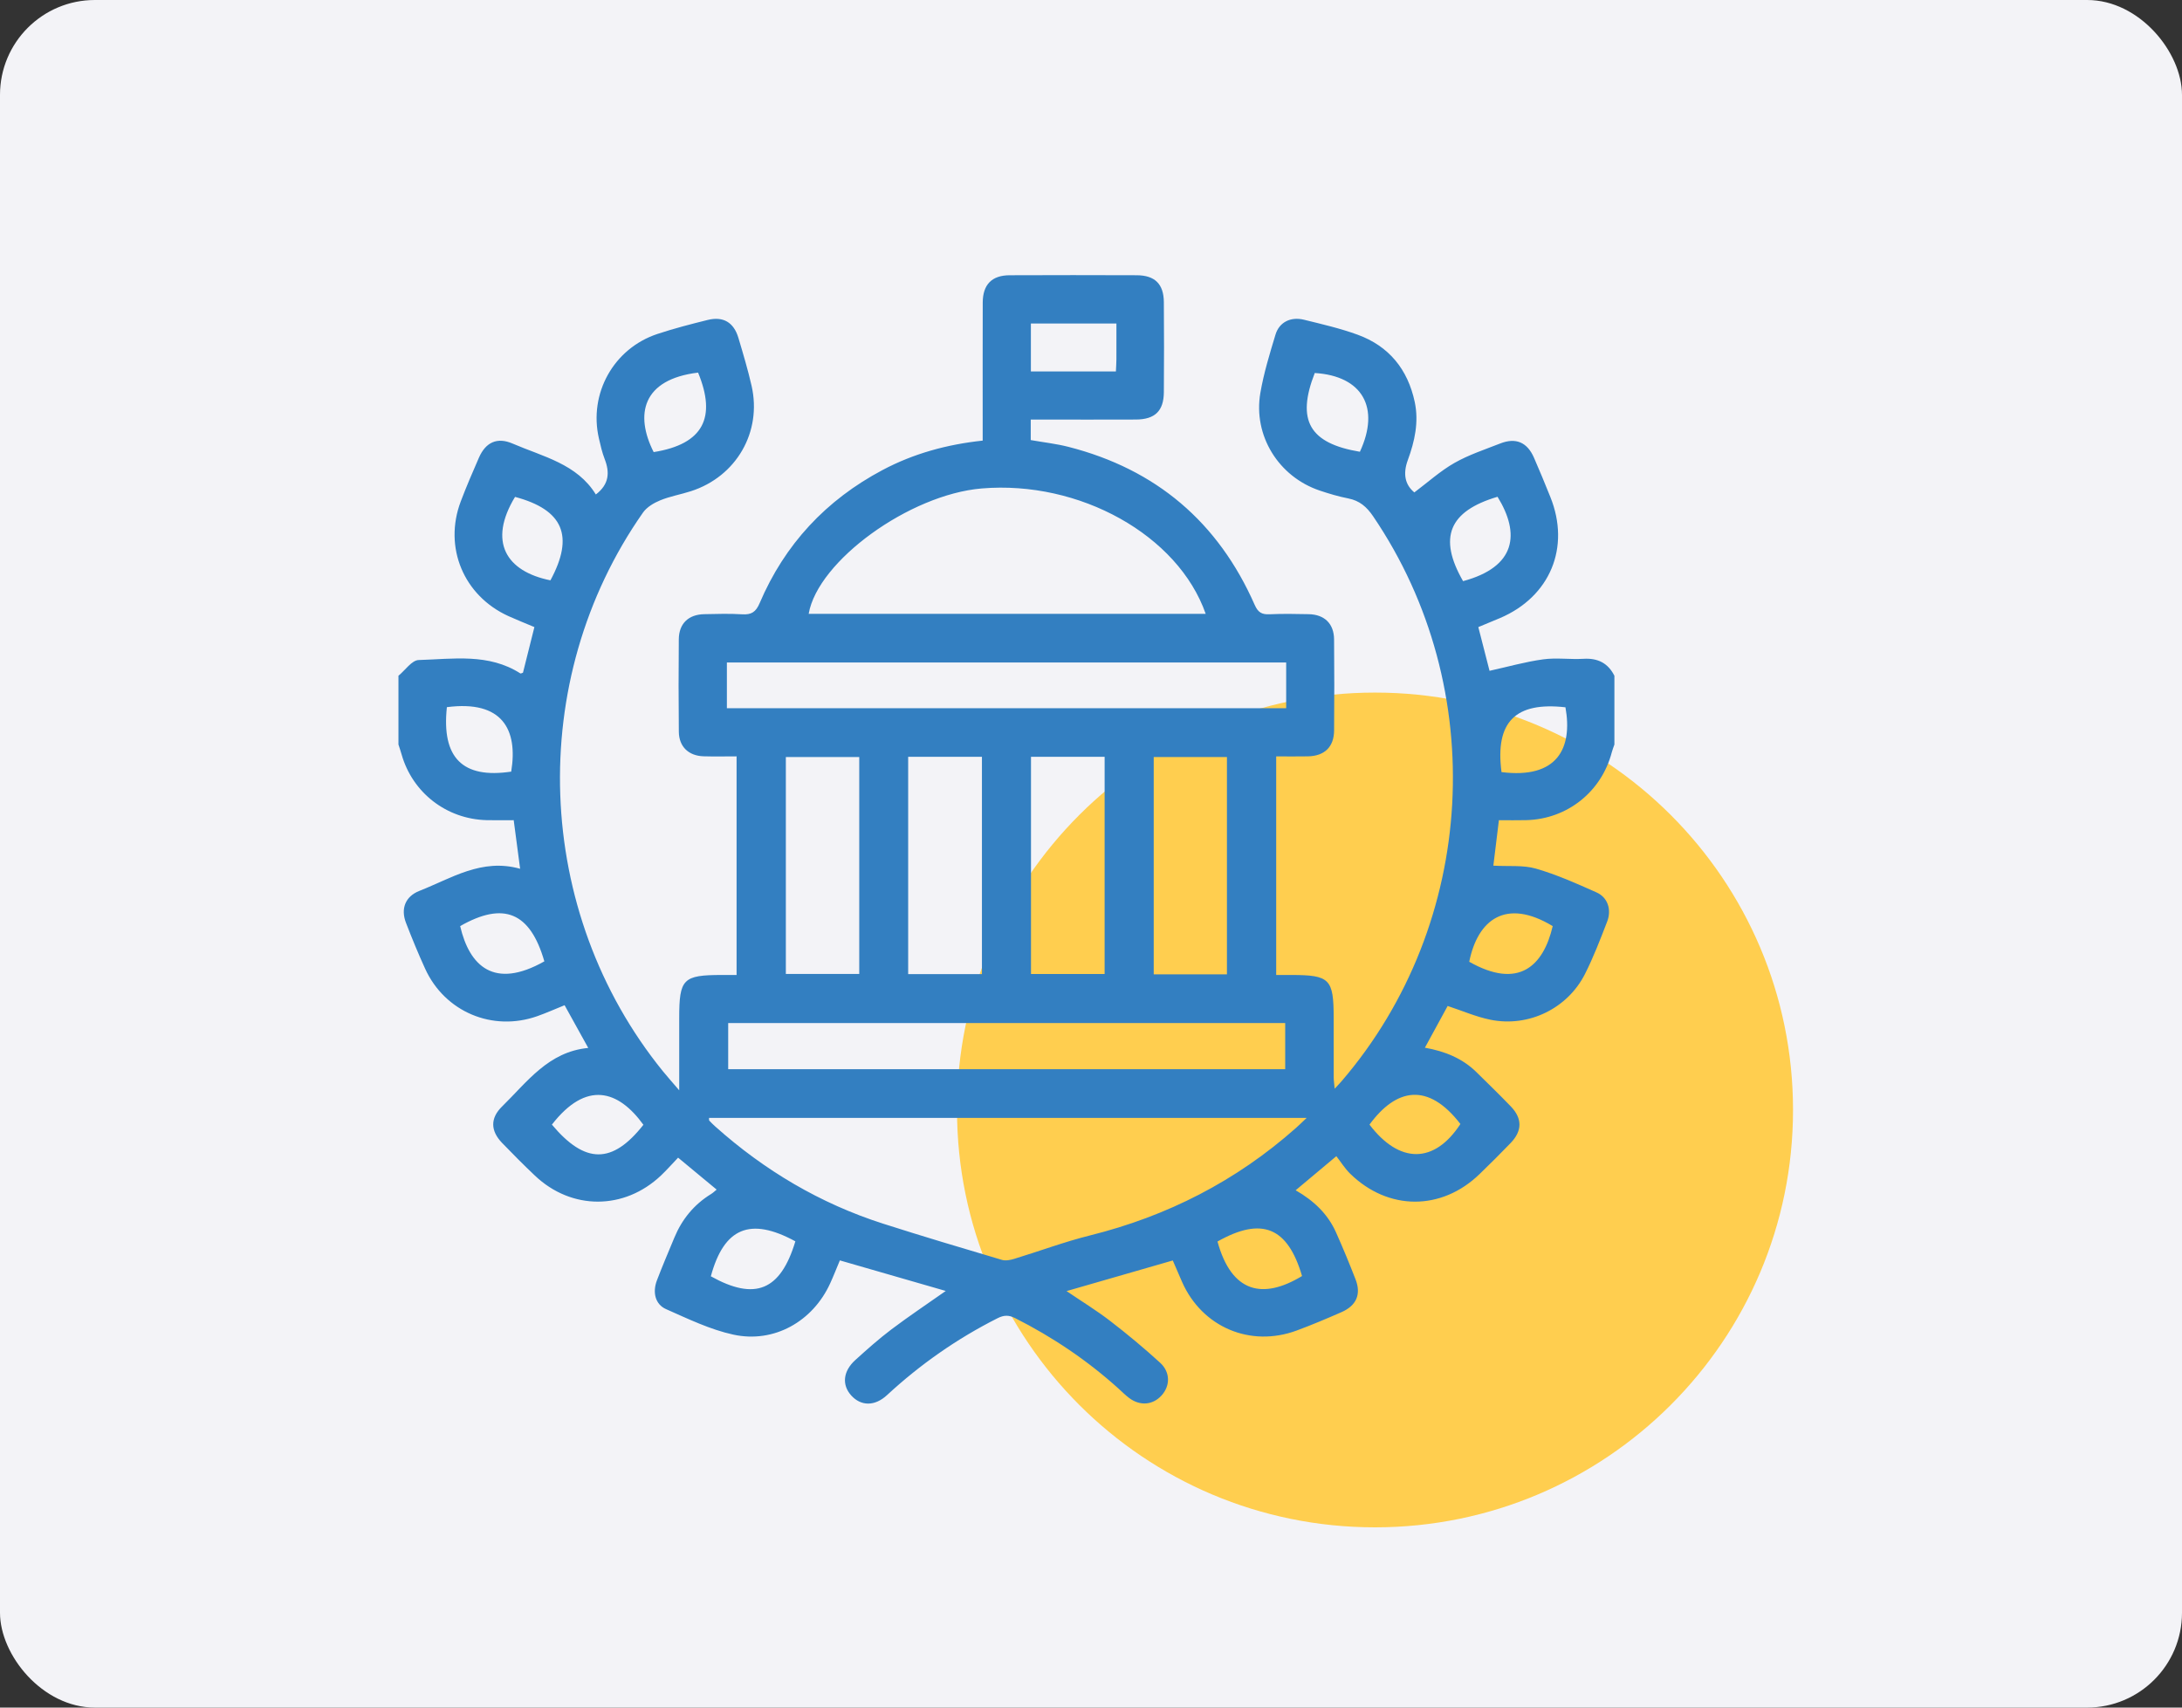 <svg width="230" height="180" viewBox="0 0 230 180" fill="none" xmlns="http://www.w3.org/2000/svg">
    <rect x="0" y="0" width="230" height="180" fill="#333333" stroke="none"/>
    <rect width="230" height="180" rx="10" fill="#F3F3F7"/>
    <g clip-path="url(#clip0_0_1)">
        <path d="M144.938 161C169.272 161 188.999 141.302 188.999 117.003C188.999 92.704 169.272 73.006 144.938 73.006C120.604 73.006 100.877 92.704 100.877 117.003C100.877 141.302 120.604 161 144.938 161Z" fill="#FFCE4F"/>
        <path d="M42 78.482C42 76.066 42 73.649 42 71.233C42.71 70.653 43.406 69.596 44.133 69.575C47.759 69.47 51.505 68.841 54.851 70.987C54.895 71.015 54.999 70.949 55.125 70.912C55.519 69.339 55.918 67.743 56.33 66.102C55.356 65.692 54.47 65.342 53.603 64.949C48.873 62.806 46.735 57.695 48.568 52.854C49.157 51.299 49.815 49.769 50.483 48.244C51.197 46.612 52.412 46.058 54.028 46.756C57.23 48.139 60.822 48.893 62.807 52.124C64.214 51.048 64.287 49.801 63.735 48.383C63.466 47.689 63.299 46.95 63.131 46.221C62.038 41.49 64.677 36.732 69.302 35.202C71.039 34.627 72.817 34.167 74.595 33.727C76.238 33.32 77.345 33.98 77.834 35.617C78.333 37.291 78.835 38.969 79.223 40.67C80.334 45.54 77.612 50.239 72.827 51.778C71.758 52.123 70.633 52.315 69.598 52.738C68.921 53.014 68.181 53.455 67.774 54.035C55.361 71.749 56.244 96.116 69.874 112.919C70.353 113.51 70.862 114.076 71.594 114.931C71.594 112.118 71.594 109.713 71.594 107.307C71.594 103.185 71.997 102.778 76.077 102.775C76.599 102.775 77.122 102.775 77.642 102.775C77.642 94.984 77.642 87.39 77.642 79.73C76.415 79.73 75.29 79.757 74.167 79.723C72.579 79.674 71.572 78.709 71.554 77.138C71.519 73.889 71.522 70.638 71.551 67.39C71.566 65.738 72.563 64.776 74.226 64.742C75.561 64.714 76.899 64.672 78.229 64.755C79.199 64.816 79.671 64.521 80.071 63.582C82.715 57.378 87.07 52.708 93.031 49.545C96.302 47.809 99.817 46.848 103.583 46.445C103.583 45.923 103.583 45.472 103.583 45.021C103.583 40.647 103.574 36.273 103.588 31.898C103.594 29.999 104.543 29.023 106.421 29.015C110.885 28.995 115.35 28.998 119.813 29.014C121.732 29.02 122.663 29.933 122.679 31.847C122.705 35.012 122.704 38.179 122.68 41.345C122.664 43.324 121.74 44.215 119.728 44.224C116.474 44.239 113.22 44.228 109.965 44.228C109.525 44.228 109.084 44.228 108.648 44.228C108.648 45.064 108.648 45.718 108.648 46.389C110.006 46.629 111.333 46.775 112.614 47.102C121.865 49.464 128.414 55.041 132.253 63.758C132.603 64.554 133.002 64.79 133.819 64.752C135.193 64.688 136.572 64.713 137.948 64.742C139.609 64.776 140.607 65.741 140.622 67.392C140.653 70.599 140.651 73.808 140.624 77.015C140.61 78.733 139.614 79.692 137.877 79.728C136.766 79.751 135.654 79.732 134.52 79.732C134.52 87.487 134.52 95.085 134.52 102.775C135.107 102.775 135.603 102.775 136.101 102.775C140.176 102.777 140.58 103.187 140.58 107.31C140.58 109.393 140.576 111.476 140.584 113.559C140.585 113.902 140.64 114.245 140.684 114.763C141.023 114.397 141.224 114.194 141.409 113.978C155.723 97.313 157.088 72.591 144.734 54.418C144.058 53.422 143.307 52.774 142.12 52.541C141.101 52.341 140.096 52.043 139.111 51.712C134.772 50.252 132.079 45.923 132.851 41.421C133.209 39.339 133.834 37.296 134.449 35.267C134.844 33.961 136.051 33.359 137.446 33.703C139.346 34.17 141.266 34.612 143.098 35.279C146.41 36.485 148.39 38.934 149.123 42.367C149.574 44.481 149.119 46.529 148.397 48.492C147.852 49.975 148.115 51.113 149.083 51.906C150.523 50.827 151.822 49.646 153.311 48.798C154.82 47.94 156.507 47.388 158.135 46.748C159.775 46.105 160.973 46.611 161.689 48.237C162.292 49.608 162.856 50.995 163.417 52.384C165.561 57.695 163.396 62.901 158.115 65.151C157.363 65.472 156.606 65.779 155.827 66.103C156.271 67.834 156.679 69.425 157.009 70.712C158.983 70.276 160.805 69.756 162.664 69.503C164.057 69.312 165.5 69.53 166.913 69.446C168.417 69.356 169.495 69.893 170.171 71.233C170.171 73.649 170.171 76.066 170.171 78.482C170.079 78.751 169.97 79.016 169.898 79.291C168.811 83.465 165.204 86.34 160.883 86.454C159.936 86.48 158.987 86.458 157.996 86.458C157.782 88.215 157.584 89.828 157.411 91.251C159.037 91.344 160.553 91.174 161.906 91.565C164.093 92.198 166.201 93.139 168.287 94.071C169.47 94.6 169.896 95.886 169.404 97.158C168.684 99.018 167.968 100.893 167.07 102.67C165.226 106.315 161.132 108.304 157.115 107.495C155.588 107.187 154.128 106.545 152.594 106.042C151.806 107.487 151.021 108.928 150.195 110.441C152.311 110.816 154.144 111.562 155.623 113.012C156.843 114.208 158.068 115.401 159.253 116.632C160.473 117.9 160.464 119.207 159.238 120.483C158.17 121.595 157.073 122.681 155.966 123.754C151.951 127.649 146.329 127.644 142.317 123.72C141.761 123.176 141.342 122.493 140.861 121.875C139.229 123.242 137.942 124.321 136.571 125.469C138.513 126.582 139.967 127.984 140.826 129.906C141.556 131.539 142.239 133.193 142.886 134.859C143.496 136.426 142.983 137.622 141.411 138.313C139.849 138.998 138.275 139.665 136.675 140.256C131.791 142.058 126.723 139.901 124.61 135.155C124.259 134.365 123.924 133.568 123.621 132.869C119.851 133.956 116.192 135.01 112.423 136.097C114.02 137.18 115.581 138.134 117.021 139.244C118.835 140.64 120.6 142.11 122.289 143.652C123.386 144.652 123.354 146.11 122.419 147.12C121.504 148.109 120.168 148.222 119.035 147.375C118.635 147.077 118.281 146.719 117.91 146.383C114.613 143.404 110.962 140.949 106.997 138.943C106.326 138.604 105.814 138.622 105.151 138.956C100.878 141.11 97.005 143.82 93.494 147.067C92.202 148.261 90.751 148.229 89.731 147.104C88.723 145.994 88.854 144.546 90.153 143.367C91.388 142.249 92.635 141.135 93.964 140.133C95.815 138.738 97.747 137.449 99.69 136.082C95.945 135.001 92.256 133.936 88.528 132.861C88.185 133.677 87.868 134.491 87.506 135.284C85.68 139.289 81.595 141.623 77.295 140.685C74.849 140.152 72.516 139.018 70.203 137.996C69.065 137.493 68.764 136.229 69.244 134.967C69.821 133.452 70.46 131.96 71.082 130.463C71.888 128.522 73.156 126.966 74.961 125.86C75.159 125.739 75.328 125.57 75.54 125.398C74.174 124.266 72.873 123.188 71.477 122.031C70.825 122.714 70.276 123.34 69.675 123.91C65.799 127.581 60.245 127.588 56.38 123.92C55.2 122.801 54.052 121.649 52.924 120.478C51.695 119.201 51.661 117.87 52.924 116.635C55.567 114.052 57.8 110.865 62.006 110.465C61.115 108.857 60.318 107.417 59.513 105.962C58.481 106.379 57.57 106.787 56.633 107.117C51.915 108.781 46.889 106.663 44.814 102.118C44.089 100.53 43.424 98.912 42.795 97.282C42.218 95.787 42.72 94.493 44.214 93.907C47.58 92.588 50.762 90.442 54.825 91.579C54.583 89.749 54.37 88.13 54.149 86.458C53.119 86.458 52.204 86.478 51.289 86.454C47.068 86.344 43.481 83.565 42.334 79.534C42.235 79.18 42.113 78.832 42 78.482ZM137.736 117.839C116.532 117.839 95.64 117.839 74.738 117.839C74.75 117.98 74.725 118.085 74.766 118.129C74.964 118.342 75.172 118.547 75.389 118.741C80.58 123.38 86.449 126.864 93.091 128.991C97.247 130.322 101.432 131.566 105.616 132.808C106.004 132.923 106.501 132.822 106.91 132.697C109.574 131.886 112.192 130.903 114.889 130.231C123.05 128.198 130.304 124.488 136.594 118.909C136.917 118.624 137.225 118.32 137.736 117.839ZM127.09 64.707C124.177 56.397 113.785 50.624 103.481 51.489C95.876 52.127 86.2 59.131 85.241 64.707C99.159 64.707 113.074 64.707 127.09 64.707ZM135.573 69.837C115.816 69.837 96.2 69.837 76.62 69.837C76.62 71.507 76.62 73.073 76.62 74.652C96.311 74.652 115.926 74.652 135.573 74.652C135.573 73.004 135.573 71.438 135.573 69.837ZM76.757 107.845C76.757 109.586 76.757 111.162 76.757 112.706C96.417 112.706 115.919 112.706 135.47 112.706C135.47 111.047 135.47 109.456 135.47 107.845C115.831 107.845 96.293 107.845 76.757 107.845ZM95.728 79.775C95.728 87.493 95.728 95.085 95.728 102.685C98.378 102.685 100.938 102.685 103.504 102.685C103.504 95.004 103.504 87.41 103.504 79.775C100.892 79.775 98.359 79.775 95.728 79.775ZM108.675 79.777C108.675 87.506 108.675 95.102 108.675 102.673C111.319 102.673 113.876 102.673 116.436 102.673C116.436 94.98 116.436 87.39 116.436 79.777C113.806 79.777 111.274 79.777 108.675 79.777ZM82.834 79.8C82.834 87.483 82.834 95.075 82.834 102.666C85.471 102.666 88.025 102.666 90.572 102.666C90.572 94.994 90.572 87.432 90.572 79.8C87.988 79.8 85.463 79.8 82.834 79.8ZM129.329 102.707C129.329 94.993 129.329 87.403 129.329 79.798C126.711 79.798 124.187 79.798 121.611 79.798C121.611 87.457 121.611 95.048 121.611 102.707C124.205 102.707 126.727 102.707 129.329 102.707ZM117.68 34.099C114.522 34.099 111.589 34.099 108.664 34.099C108.664 35.837 108.664 37.482 108.664 39.157C111.675 39.157 114.611 39.157 117.624 39.157C117.644 38.686 117.676 38.28 117.678 37.874C117.684 36.636 117.68 35.397 117.68 34.099ZM58.175 118.548C61.681 122.729 64.55 122.722 67.821 118.566C65.161 114.893 61.797 113.884 58.175 118.548ZM144.355 118.548C147.525 122.713 151.197 122.688 153.939 118.483C150.531 114.057 147.172 114.701 144.355 118.548ZM143.344 47.621C145.508 42.958 143.601 39.631 138.586 39.319C136.632 44.313 138.02 46.735 143.344 47.621ZM73.583 39.277C67.687 39.984 66.903 43.712 68.902 47.656C74.176 46.815 75.524 43.979 73.583 39.277ZM47.105 74.543C46.53 79.889 48.773 82.107 53.885 81.338C54.613 76.9 52.948 73.784 47.105 74.543ZM158.271 81.389C164.153 82.125 165.787 78.876 165.011 74.557C159.726 73.957 157.582 76.103 158.271 81.389ZM83.838 130.851C79.077 128.259 76.313 129.425 74.929 134.537C79.593 137.141 82.271 136.05 83.838 130.851ZM128.334 130.871C129.827 136.321 133.146 136.992 137.245 134.509C135.735 129.36 133.014 128.23 128.334 130.871ZM57.379 101.338C55.883 96.157 53.096 95.005 48.505 97.621C49.482 101.827 52.077 104.334 57.379 101.338ZM163.668 97.623C158.72 94.633 155.761 96.954 154.869 101.381C160.061 104.324 162.678 101.858 163.668 97.623ZM54.289 52.379C51.426 57.101 53.339 60.232 58.02 61.174C60.547 56.497 59.376 53.737 54.289 52.379ZM154.219 61.259C159.795 59.761 160.264 56.275 157.852 52.366C152.732 53.882 151.575 56.659 154.219 61.259Z" fill="#337FC1"/>
    </g>
    <defs>
        <clipPath id="clip0_0_1">
            <rect width="147" height="132" fill="white" transform="translate(42 29)"/>
        </clipPath>
    </defs>
</svg>

